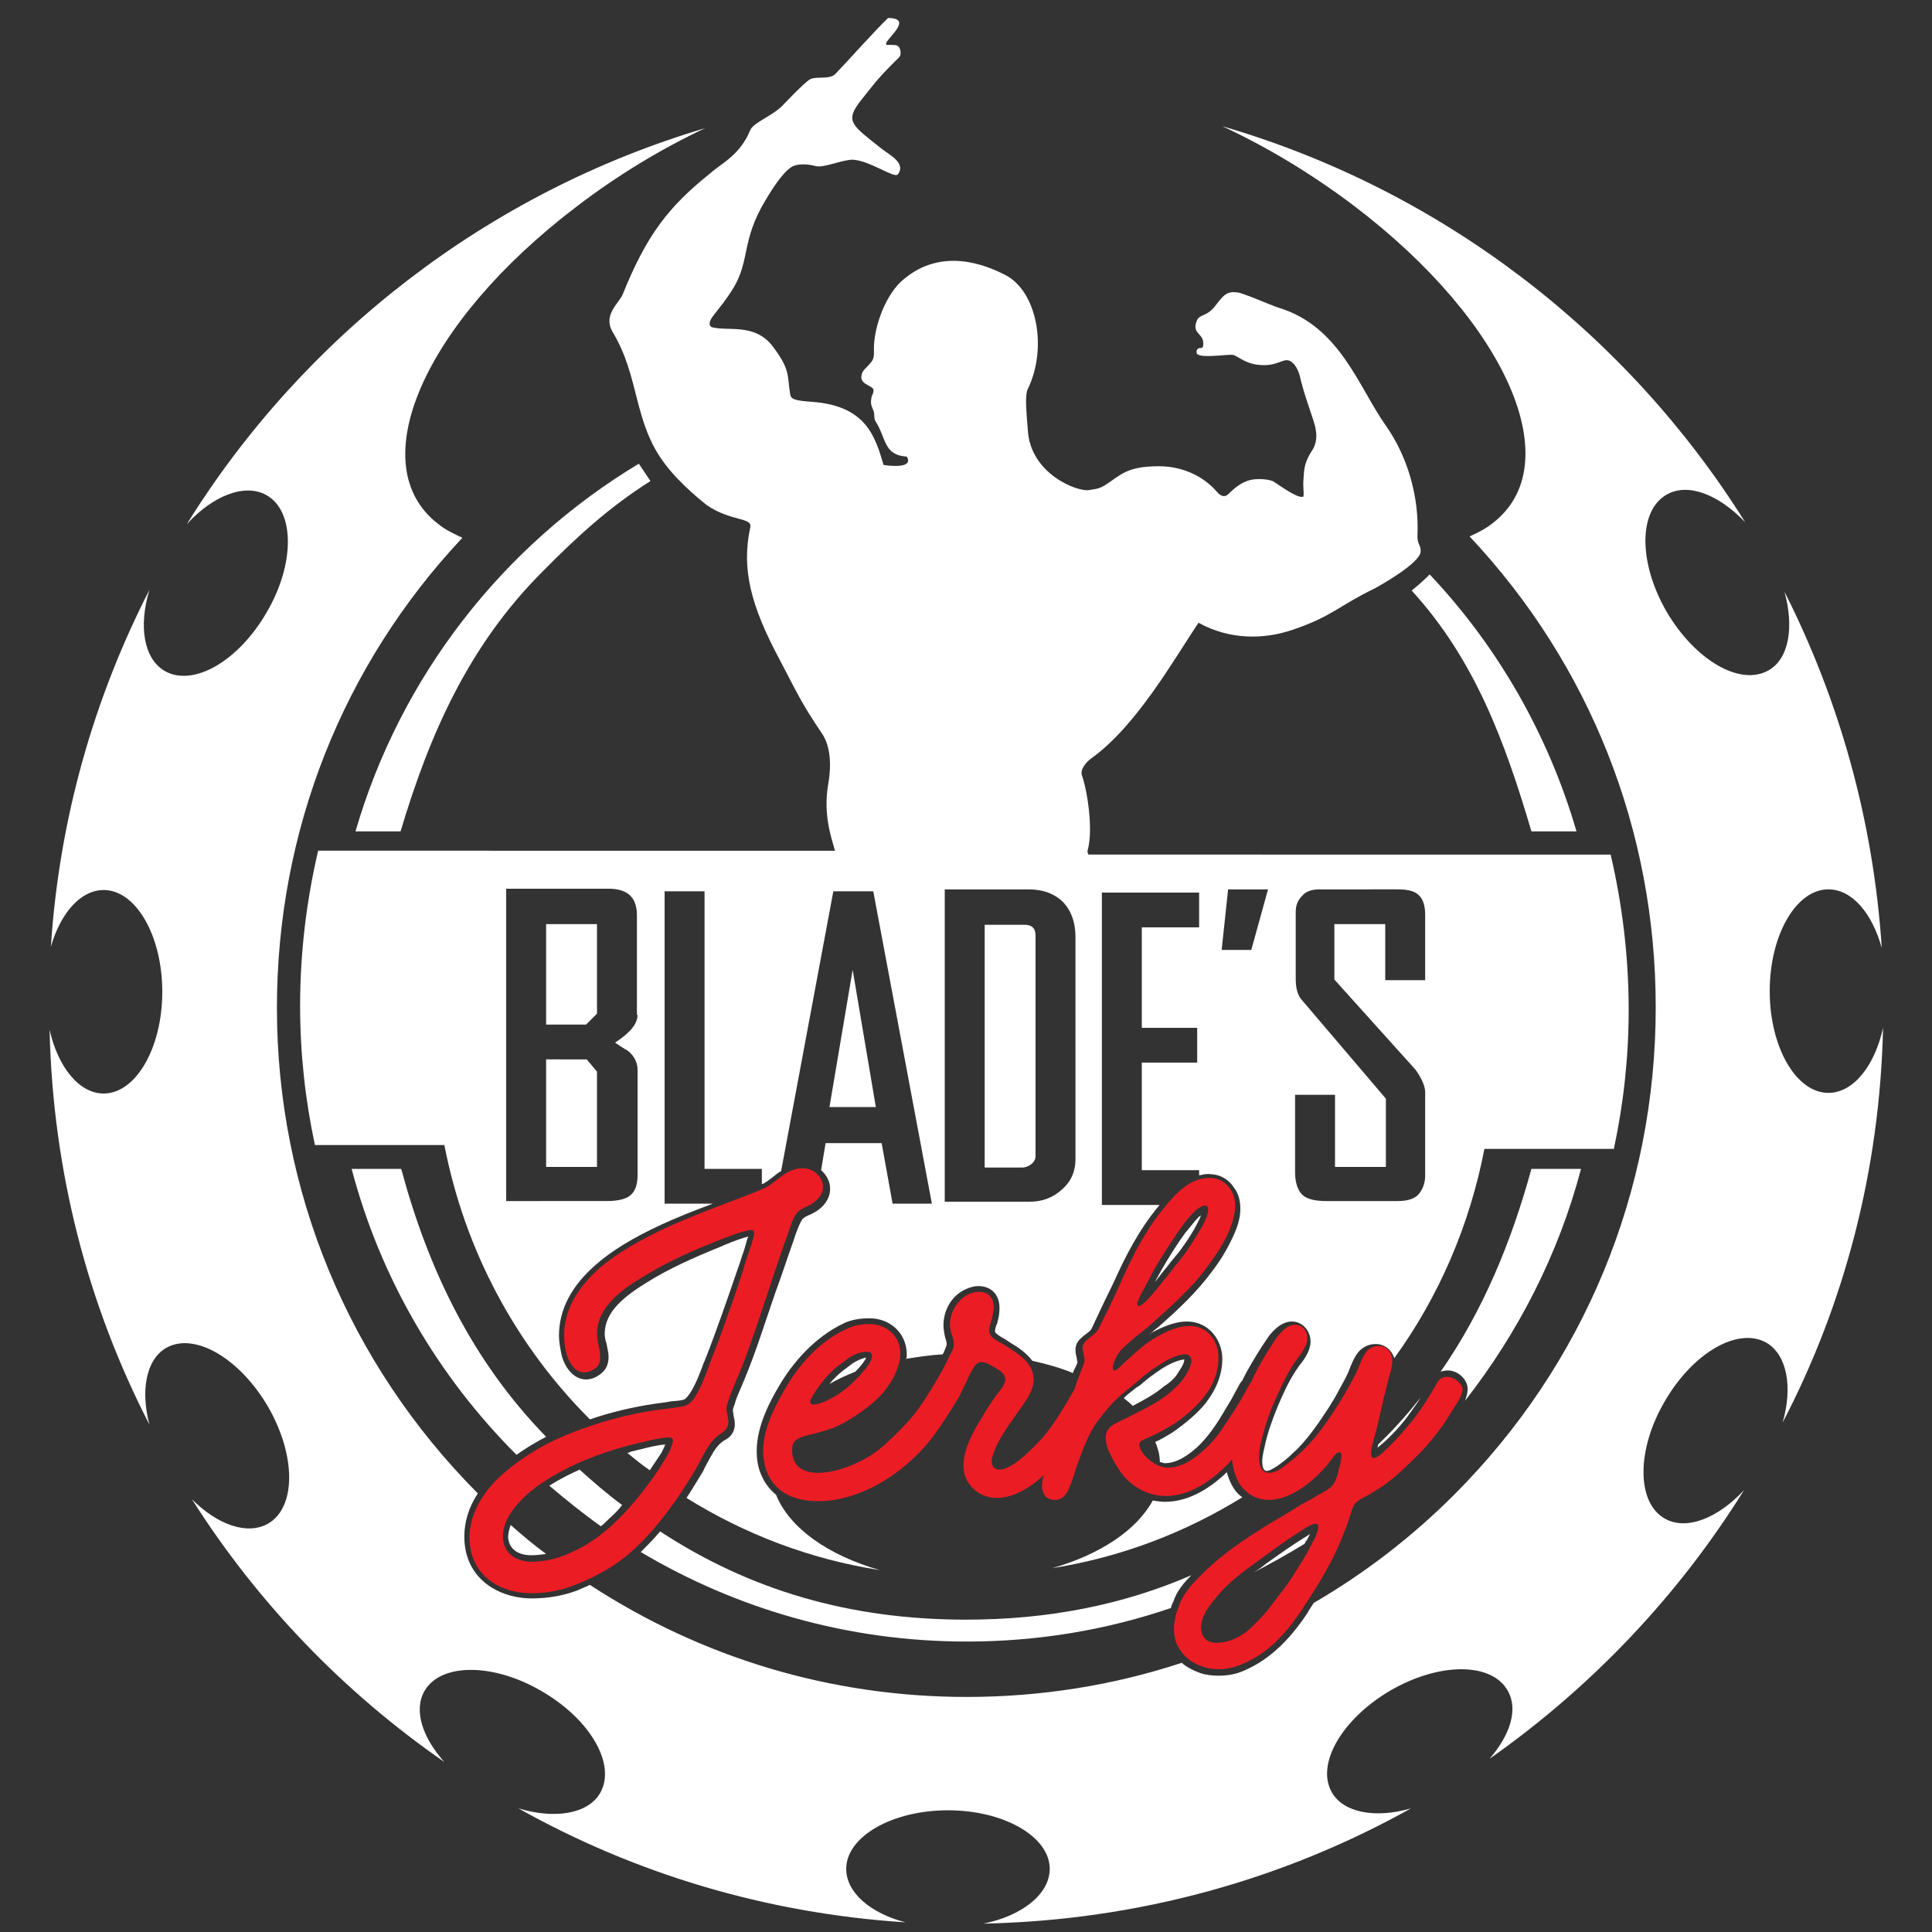 <svg xml:space="preserve" style="enable-background:new 0 0 300 300" viewBox="0 0 300 300" y="0" x="0" xmlns="http://www.w3.org/2000/svg" id="Layer_1" version="1.1"><rect x="0" y="0" width="300" height="300" fill="#333333" stroke="none"/><style>.st1{fill:#fff}.st2{fill:#ec1c24}</style><g id="Logo"><path d="M96.7 45.7c-.6 1.4-3.1 3.2-1.6 5.8 4.3 7.1 3.2 14.1 8.2 20.6 2.4 3.2 6.4 6.3 6.4 6.3 3.7 2.6 7.2 1.9 6.8 3.5-1.4 6.5.1 12.2 4.6 20.6 2.7 5.1 3.1 6.3 6.6 11.5.6.9 1.7 3.2.9 7.8-.8 4.7.5 8.3 1 10.1 0 .1 0 .1.1.2H49.4c-1.8 7.7-2.8 15.8-2.8 24.1 0 7.4.8 14.6 2.3 21.6H69c3.2 16.5 11.2 31.2 22.6 42.6 3.2-1.1 6.6-1.9 9.9-2.4.6-.1 1.7-.2 2.7-.4l1.1-.1c.9-.1 1.1-.2 1.5-.7.9-1.1 1.7-3.1 2.3-4.7.1-.4.3-.7.4-1 1-2.5 1.8-4.8 2.6-7 .9-2.5 1.7-4.9 2.5-7.2.2-.5.4-1.2.6-1.8.3-.8.5-1.5.7-2.2 0 0 .2-.8.3-.9-.7.2-1.8.5-3.9 1.4l-.2.1c-4.7 1.9-8.4 3.6-11.6 5.6-3.4 2.1-6.6 4.5-6.6 8 0 .5.1 1 .3 1.6.1.7.3 1.3.3 2 0 1.3-.5 2.2-1.6 2.9-.6.4-1.3.6-1.9.6-1.7 0-3.2-1.5-3.8-3.8-.2-1-.4-2-.4-3 0-4 1.9-7.7 5.7-11 2.5-2.2 5.8-4.2 10.1-6.2 2.6-1.2 5.4-2.3 8.1-3.3h-7.5v-48.5h6.2v43.1h8.9v2.4c.1-.1.3-.1.4-.2.5-.3.9-.6 1.4-1 .4-.3.7-.6 1.1-.8 0 0 .1 0 .1-.1l8.1-43.4h6.2l9.1 48.5h-6.1l-1.7-9.4h-8.7l-.7 4.2c.9.8 1.4 1.8 1.4 2.9 0 1.6-1.1 3-2.7 3.8l-.4.2c-.5.2-.9.4-1.2.7-.4.6-.7 1.4-1 2.2l-.3.9c-1 2.8-1.9 5.6-2.9 8.3-.6 1.7-1.1 3.3-1.7 5-.8 2.4-1.6 4.7-2.5 7-.4 1-.8 2-1.2 2.9-.3.7-.6 1.4-.8 2l-.1.4c-.2.4-.3.9-.3 1 0 .2.1.5.1.8.1.4.2.8.2 1.3 0 1.5-.9 2.2-1.7 2.6-.1.1-.3.2-.4.3-.9.7-1.6 2.1-2.3 3.4-.3.5-.5 1.1-.8 1.5-.8 1.3-1.5 2.5-2.3 3.7 9 5.6 19.1 9.5 30 11.2-8-2.3-14-6.5-16.1-11.7-1-.8-1.8-1.9-2.3-3.1-.5-1.1-.7-2.4-.7-3.7 0-3.9 2.1-7.8 3.6-10.3 1.9-3.2 5.3-7.4 10.1-9.6 1.1-.5 2.5-.7 3.8-.7 3.3 0 5.8 2.4 5.8 5.6 0 .3 0 .5-.1.7 1.8-.3 3.8-.6 5.7-.7 0-.1.1-.2.1-.2.2-.5.4-.9.5-1.3 0-.4-.1-.7-.2-1l-.1-.4c-.1-.5-.2-1.1-.2-1.6 0-2.1 1-4.1 2.7-5.2.8-.5 1.8-.9 2.7-.9 2 0 3.3 1.3 3.3 3.4 0 .7-.1 1.5-.3 2.1 0 .2-.1.4-.2.6-.1.3-.2.6-.2.9 0 .3.5.6 1.1 1 .3.1.5.3.7.4l.6.4c1.2.7 2.5 1.6 3.4 2.8 2.2.5 4.4 1.1 6.3 1.9.1-.4.3-.7.4-.9.2-.5.3-.6.3-.8 0-.1-.1-.4-.1-.6-.1-.4-.2-.8-.2-1.3 0-1.1.6-1.6 1.3-2.2l.4-.3c.5-.4.7-.5.9-1 1.4-3 2.5-5.3 3.3-6.9 1.7-3.8 3.9-8.2 7-11.9.1-.1.1-.2.2-.2h-9v-48.5h15.1v5.4h-8.9v15.6h8.6v5.4h-8.6v16.7h8.9v.8c.5-.1 1-.2 1.4-.2 1.7 0 3.1.7 4 2.1.7.9 1 2 1 3.3 0 1.2-.3 2.4-.9 3.8-.8 1.8-1.8 3.7-3.4 5.8-2.5 3.4-5.4 6.1-8.6 8.9l-.4.3c-.3.3-.6.5-1 .8.2-.1.4-.3.6-.4 1.3-.7 3.4-1.7 5.4-1.7 3.5 0 5.5 3 5.5 5.8 0 2.4-.9 4.7-2.6 6.9-1.3 1.6-3.1 3.1-5.1 4.5-.8.5-1.8 1.1-2.7 1.5.4 1 .7 2 .7 3.1.3.1.6.2.8.2 2.2 0 4.2-1.8 4.9-2.4 1.3-1.2 2.4-2.6 3.6-4.5l.6-1c.4-.7.8-1.3 1.2-2 .2-.4.5-.9.7-1.3.3-.5.5-1 .8-1.4.1-.1.1-.2.2-.2.2-.5.5-1 .7-1.4.9-1.6 1.9-3.3 3.2-5.2.4-.6 1.9-2.6 3.8-2.6 1.6 0 2.9 1.4 2.9 3.1 0 1.4-.9 2.7-1.7 3.7-.2.2-.3.5-.5.7-1.2 1.8-2.1 3.8-2.9 5.7-.9 2.2-1.6 4.2-2 6.1-.1.5-.4 1.5-.4 2.5 0 .5.1 1.4.7 1.4.5 0 1.2-.5 1.7-.8.8-.6 1.5-1.1 2.3-1.9 1.6-1.4 3-3.3 4-4.7 1.1-1.6 2.2-3.2 3.3-5.3.5-.9 1-1.8 1.4-2.7.1-.3.2-.5.3-.8.3-.7.6-1.4 1.1-2.1.7-.9 1.7-1.4 2.8-1.4 1.4 0 2.5.9 2.9 2.2 6.9-9.5 11.7-20.6 14-32.5H250.6c1.5-7 2.3-14.2 2.3-21.6 0-8.3-1-16.4-2.8-24.1H169c-.1-.3-.2-.5-.1-.7.9-3.3-.1-9.4-.9-11.6-.3-.9.6-2 1.4-2.6 7-5 12.7-15.1 16.7-21.1 4.9 2.7 10.2 2.6 14.6 1.1 6.2-2.1 7.1-3.7 12.9-6.5.7-.4 7-3.9 7-5.7 0-1.1-.5-1-.5-2.3.3-6.3-1.6-12.5-4.9-17.2-4.2-5.9-7.1-15.4-16.6-18.3-1.3-.4-5.5-2.3-6.5-2.4-1.6-.2-2.1.4-3.4 2.1-1.4 1.8-2.5 1.2-2.9 2.4-.8 2.1 1.4 1.8 1 3.9-.1.5-1-.1-1 .9-.1 1.1 4.6.3 5.6.4 1 .2 2 1.6 4.9 1.6 2.3 0 3.1-1.2 4.1-.6 1 .6 1.4 2 1.6 3 .9 3.5 2.2 6.5 2.3 7.6.2 1 .1 2.1-.4 3-1.4 2.1-1.4 3.1-1.5 4.8-.1 1.2.1 1.7 0 2.6-.7.4-3.1-1.3-4.6-2.3-.4-.3-2.6-.7-4.2-.1-2 .8-2.8 2.2-3.3 2.3-.4.1-.8 0-1.4-.7-1.9-2.2-5.1-3.9-8.9-3.9-5 0-5.9 1.3-8.2 2.8-1.2.8-1.7.7-2.7.9-1.8.3-9.1-2.5-9.5-9.3-.2-2.7-.5-5.4 0-6.4 3.1-6.4 1.4-15.2-3.5-17.7-3.1-1.6-9.8-4.3-15.7.6-2.9 2.3-4.7 7.5-4.7 10.8 0 .8.1 1.5-.4 2.1-.8 1-1.4 1.3-1.5 2-.4 1.4 1.4 1.6 1.8 2.2.2.5-.3 1-.3 1.5-.2.9.2 1.5.3 1.8.3.6 0 1.2.4 1.8 1.6 2.5 1.2 5.2 4.8 5.4 1 1.6-1.7 1.6-3.6 1.3-1.3-4.4-2.7-9.2-11.1-9.8-2.7-.2-3.3-.4-3.4-1.2-.5-2.9.1-3.7-2.7-7.4-2.8-3.7-7-2.3-9.5-3-.3-.2-.6-.6.2-1.7 1.2-1.6 1.9-2.3 3.2-4.4 2.6-4.4 1.2-7.3 4.9-13.5.5-.8 2.3-4 4-5.2 1-.7 2.8-.5 3.9-.2 1.2.3 4.1-1 5.7-1 2.6.1 6.4 2.9 7 2.3 1.4-1.8-1.4-3.1-2.5-4-4.5-3.6-5.8-4.2-3.3-7.4 2-2.5 2.4-3.2 5.5-6.3.2-.2.5-.4.7-.8.1-.4.1-1.5-.8-1.6-1.3-.1-1.4.1-1.4-.2-.1-.7 4.4-4 .3-4-2.1 2-5.9 6.3-8.2 8.7-.9.9-2.9.3-3.9.8-.9.5-4.2 4-4.2 4-1.6 1.7-4.6 2.7-5.1 3.9-1.6 3.9-4.4 5.1-6.2 6.7-6.5 5.2-9.9 9.6-13.6 18.8zM99 157.6c0 1.4-1.2 2.8-3.5 4.3.9.6 1.5 1 1.9 1.2.4.3.8.7 1.1 1.2.3.5.5 1.1.5 1.8v16.4c0 1.5-.4 2.5-1.1 3.1-.7.6-2 .9-3.7.9H78.6V138h15.9c3 0 4.4 1.4 4.4 4.1v15.5zM201.1 170h6.2v11.2h7.9v-10.6L202 155.1c-.6-.8-.8-1.9-.8-3.1v-10.4c0-1 .3-1.8 1-2.5.6-.7 1.5-1 2.7-1H217c1.7 0 2.8.3 3.4 1 .6.6.9 1.6.9 3v10.1h-6.2v-8.7h-7.9v8.6l12.6 14c1 1.4 1.5 2.6 1.5 3.5v12.9c0 1.1-.3 2-.9 2.8-.6.8-1.7 1.2-3.4 1.2h-11c-1.8 0-3.1-.3-3.8-1-.7-.7-1.1-1.9-1.1-3.5v-12zm-10.4-31.9h6.2l-2.6 9.4h-4.6l1-9.4zm-44 0h13c2.3 0 4.1.7 5.4 2 1.3 1.4 1.9 3.2 1.9 5.4V180c0 1.9-.7 3.5-2.1 4.7-1.4 1.3-3.1 1.9-5 1.9h-13.2v-48.5z" class="st1"></path><path d="M185 244.6c-10.6 4.6-22.2 6.9-35 6.9-18.1 0-33.6-4.6-47.5-13.7-1 1.2-2 2.2-3 3.2 14.8 8.8 32.1 13.9 50.6 13.9 11.1 0 21.7-1.8 31.7-5.2.1-.3.2-.7.4-1 .5-1.6 1.6-2.9 2.8-4.1zM237.8 129.1h7c-4.4-15.1-12.3-28.8-22.8-39.9-.9.9-1.8 1.7-2.8 2.5 9.8 10.7 14.5 23.5 18.6 37.4zM84.8 159.1H91l1.7-1.7v-13.9h-7.9zM160.8 179.5v-34.2c0-1.2-.6-1.7-1.7-1.7h-6.2v37.7h5.8c.5 0 1-.2 1.4-.5.5-.4.7-.8.7-1.3zM84.8 164.5v16.7h7.9v-14.8l-1.6-1.9zM62.3 181.5h-7.7c4.5 17.1 13.5 32.3 25.6 44.4 1.4-1 2.9-1.9 4.6-2.8-11.5-11.8-18.3-26-22.5-41.6zM97.4 225.6c1.1.9 2.3 1.9 3.5 2.7l1.8-2.7c.3-.6.5-1 .6-1.3-1.5.1-3.6.7-5.3 1.1-.2.1-.4.2-.6.2zM128.8 171.9h7.2l-3.6-21.3zM181.3 196.6c.6-.8 1.2-1.5 1.7-2.1.6-.8 1.4-1.9 2.3-3.4.3-.5.6-1.1.9-1.7.1-.2.2-.4.3-.7-.1.1-.2.2-.3.2-.8.8-1.5 1.8-2.2 2.6-1.3 1.8-2.5 3.7-3.7 5.8-.2.4-.6 1.1-1 1.8.6-.7 1.3-1.7 2-2.5zM245.5 181.5h-7.7c-3.1 11.3-7.5 22-14.1 31.5.3-.1.7-.2 1.1-.2 1.6 0 3.1 1.4 3.1 2.9 0 .6-.2 1.2-.4 1.8 8.2-10.5 14.5-22.7 18-36zM101 74.7 99.2 72c-21.1 12.7-37 33-44 57.1h7c4.5-15.1 10.6-28.9 22-40.3 5.4-5.5 10.6-10.2 16.8-14.1z" class="st1"></path><path d="M292.4 159.6c-1.3 5.9-4.6 10.1-8.5 10.1-5 0-9.1-7.1-9.1-15.8 0-8.7 4.1-15.8 9.1-15.8 3.7 0 6.8 3.7 8.3 9.1-1.3-19.8-6.6-38.5-15.1-55.3 1.5 5.5.7 10.4-2.5 12.2-4.4 2.5-11.4-1.6-15.8-9.1-4.4-7.6-4.4-15.7 0-18.2 3.3-1.9 8.1 0 12.2 4.3-18.4-29.4-47.2-51.6-81.2-61.5 6.9 3.2 13.9 7.4 20.5 12.4 23.8 18.1 33.4 40.2 21.4 49.3-1 .8-2.2 1.4-3.5 2 18.7 19.9 28.9 45.7 28.9 73.1 0 28.6-11.1 55.5-31.3 75.7-6.6 6.6-13.9 12.2-21.8 16.8-.3.5-.7 1-1 1.6-3 4.5-6.1 7.3-9.8 8.9-1.3.6-2.7.8-4 .8-.9 0-1.9-.1-2.8-.4-1.1-.4-2.1-.9-2.9-1.6-10.6 3.5-21.9 5.3-33.4 5.3-21.1 0-41.2-6.1-58.5-17.4-.6.3-1.2.5-1.8.8-2.3.9-4.8 1.3-7.2 1.3-5.1 0-10.5-3-10.5-9.6 0-2.3.7-4.6 2.1-6.7-20.1-20.2-31.2-47-31.2-75.4 0-27.4 10.2-53.2 28.8-73-1.3-.6-2.6-1.2-3.7-2.1-12-9.1-2.4-31.2 21.4-49.3 6.4-4.9 13.2-9 20-12.2-33.7 10-62.3 32.2-80.5 61.5 4.1-4.5 9.1-6.4 12.4-4.5 4.4 2.5 4.4 10.7 0 18.2-4.4 7.6-11.4 11.6-15.8 9.1-3.3-1.9-4.1-7-2.4-12.6-8.6 16.8-14 35.5-15.3 55.4 1.5-5.2 4.6-8.8 8.2-8.8 5 0 9.1 7.1 9.1 15.8 0 8.7-4.1 15.8-9.1 15.8-3.8 0-7.1-4.1-8.4-9.9.5 22.1 6 42.9 15.5 61.3-1.4-5.3-.5-10.1 2.6-11.9 4.4-2.5 11.4 1.6 15.8 9.1 4.4 7.6 4.4 15.7 0 18.2-3.2 1.8-7.8.2-11.8-3.8 10.2 16.1 23.6 30 39.2 40.8-3.4-3.8-4.8-8-3.1-11 2.5-4.4 10.7-4.4 18.2 0 7.6 4.4 11.6 11.4 9.1 15.8-1.9 3.3-7.1 4.1-12.7 2.4 18 10.1 38.4 16.3 60.1 17.7-5.4-1.4-9.2-4.6-9.2-8.3 0-5 7.1-9.1 15.8-9.1 8.7 0 15.8 4.1 15.8 9.1 0 3.9-4.3 7.3-10.3 8.5 24.1-.5 46.7-6.9 66.4-17.9-5.5 1.6-10.5.7-12.3-2.5-2.5-4.4 1.6-11.4 9.1-15.8 7.6-4.4 15.7-4.4 18.2 0 1.7 2.9.4 6.9-2.8 10.6 15.8-11.1 29.3-25.3 39.5-41.7-4.1 4.4-9 6.3-12.3 4.4-4.4-2.5-4.4-10.7 0-18.2 4.4-7.6 11.4-11.6 15.8-9.1 3.2 1.9 4.1 6.9 2.5 12.4 9.6-18.4 15.1-39.2 15.6-61.3z" class="st1"></path><path d="M82.5 241.5c.8 0 1.5-.1 2.3-.2-1.9-1.4-3.7-2.9-5.5-4.5-.2.6-.4 1.2-.4 1.9.1 1.7 1.4 2.8 3.6 2.8zM202.9 239.2c.2-.4.4-.7.5-1-.1.1-.6.4-.6.4-2.3 1.4-4.2 2.8-6.2 4.2-.6.5-1.3 1-2 1.4 2.7-1.4 5.4-2.9 8-4.5 0-.1.1-.2.1-.3l.2-.2zM132 212c-.8.6-1.5 1.1-2.2 1.8-.3.3-.7.7-1 1.1 1.2-.7 2.5-1.3 4-1.9.9-.9 1.5-1.7 1.7-2.2-.6.1-1.5.5-2.1.9l-.4.3zM96.6 233.7c-2.3-1.7-4.5-3.6-6.6-5.5-1.3.6-3 1.4-4.7 2.5 2.6 2.2 5.2 4.3 8 6.3.5-.4.9-.8 1.3-1.2.7-.6 1.4-1.3 2-2.1zM163.4 243.5c10.7-1.7 20.6-5.5 29.5-11-.3-.2-.6-.5-.8-.7-.8-.9-1.3-2.1-1.6-3.2-3.1 3-6.4 4.6-9.6 4.6-.6 0-1.3-.1-1.9-.2-2.5 4.6-8.2 8.4-15.6 10.5zM218.6 219.9c.7-1 1.4-1.9 2-2.9-1.9 2.4-4 4.8-6.3 7l-.3.3c0 .2-.1.3-.1.5.1-.1.6-.5.6-.5 1.5-1.3 2.9-2.8 4.1-4.4zM182.9 213.2c.3-.5 1-1.4 1-2.1-1.3.1-3 1.1-3.6 1.5-.9.6-2 1.4-2.7 2-.3.3-.7.6-1.2.9-.6.5-1.3 1-1.7 1.4l-.2.2c.5.4 1 .8 1.4 1.2 1.7-.9 3.4-1.8 4.8-3 1.1-.7 1.8-1.4 2.2-2.1z" class="st1"></path><g><path d="M123.7 188.4c.5-.6 1.2-.9 1.9-1.2 1.2-.6 2.2-1.7 2.2-2.9 0-1.3-1.2-2.9-3.2-2.9-1 0-2 .4-2.9 1-.9.6-1.6 1.3-2.6 1.9-1 .5-2.1.9-3.1 1.3-4.4 1.7-8.8 3.3-13.1 5.3-3.1 1.5-6.9 3.5-9.9 6.1-3.1 2.8-5.4 6.2-5.4 10.3 0 .9.1 1.8.3 2.7.4 1.5 1.3 3.1 2.8 3.1.4 0 .9-.1 1.4-.4.9-.5 1.1-1.2 1.1-2 0-1.1-.5-2.5-.5-3.6 0-4.1 3.9-6.9 7.1-8.8 3.7-2.3 7.7-4.1 11.8-5.7.8-.3 3.9-1.6 5.1-1.6.3 0 .4.2.4.5 0 .5-.2.9-.4 1.7-.4 1.2-1 2.8-1.3 4-.8 2.4-1.6 4.9-2.5 7.3-.8 2.4-1.7 4.7-2.6 7-.7 1.9-1.6 4.5-2.8 6-.6.7-1.2.9-2.2 1-1.2.2-2.9.4-3.7.5-4 .6-8.1 1.7-12.1 3.2-4.5 1.7-8.4 3.9-12.1 7.3-2.5 2.4-4.5 5.7-4.5 9.2 0 5.8 4.6 8.7 9.6 8.7 2.3 0 4.6-.4 6.8-1.3 3.3-1.3 6.2-2.9 8.8-5.2 4-3.6 7.2-8.2 9.9-12.7 1-1.7 1.8-3.9 3.4-5.2.8-.6 1.7-1 1.7-2.2 0-.8-.3-1.4-.3-2.1 0-.4.3-1.1.5-1.8.5-1.4 1.3-3.1 2-4.9.9-2.3 1.7-4.7 2.5-7 1.5-4.4 2.9-8.9 4.5-13.3.4-1 .7-2.4 1.4-3.3zm-20.2 37.8c-.7 1.2-1.4 2.3-2.2 3.4-1.8 2.5-3.7 4.8-5.9 6.9-1.9 1.8-4.2 3.5-6.8 4.6-1.9.9-4 1.4-6 1.4-2.8 0-4.5-1.6-4.5-3.9 0-2.4 1.6-4.6 3.8-6.6 2.5-2.2 5.9-4 9-5.3 2.2-.9 4.6-1.7 6.9-2.3 2.2-.5 4.6-1.2 6.2-1.2.3 0 .5.2.5.5-.1.7-.4 1.5-1 2.5zM224.7 213.8c-.9 0-1.3.4-1.7 1.2-1 1.8-2.3 3.8-3.6 5.5-1.3 1.6-2.7 3.2-4.2 4.6-.3.3-1.3 1.3-1.9 1.3-.3 0-.4-.3-.4-.8 0-.7.4-2 .5-2.4.6-2.1 1-4.1 1.5-6.3.3-1 .5-2.1.8-3.1.2-.8.5-1.6.5-2.4 0-.3 0-.5-.1-.8-.3-1.1-1.1-1.6-2-1.6-.7 0-1.5.3-2 1-.6.8-.9 1.8-1.3 2.7-.4.9-.9 1.8-1.4 2.7-1.1 1.9-2.1 3.6-3.4 5.4-1.2 1.7-2.6 3.5-4.2 4.9-.7.7-1.5 1.3-2.3 1.9-.6.5-1.5 1.1-2.4 1.1-1 0-1.6-.8-1.6-2.4 0-1 .2-2.1.4-2.7.5-2.1 1.2-4.2 2.1-6.2.9-2 1.8-4 3-5.8.7-1 2-2.4 2-3.8 0-1.3-.9-2.1-1.9-2.1-1.2 0-2.3 1.2-3 2.2-1.1 1.7-2.2 3.4-3.1 5.2-.3.5-.5 1-.7 1.5l-.2.2c-.5.9-1 1.9-1.5 2.7-.6 1-1.3 2.1-1.9 3-1.1 1.7-2.2 3.3-3.7 4.6-.8.7-3 2.8-5.6 2.8-1 0-1.9-.4-2.8-1.1-.7-.5-1.7-1.7-1.7-2.5 0-.6.7-.7 1.9-1.3 1-.4 2.3-1.2 3.2-1.7 1.7-1.1 3.5-2.6 4.8-4.2 1.5-1.8 2.4-3.9 2.4-6.3s-1.5-4.9-4.5-4.9c-1.7 0-3.5.8-4.9 1.6-1.9 1-3.6 2.6-5.1 4-.3.2-1.2 1.3-1.6 1.3-.2 0-.3-.1-.3-.5 0-.6.7-2 1.2-2.6.7-.7 1.5-1.4 2.2-2 .9-.7 1.9-1.5 2.7-2.2 3.2-2.9 6.3-5.6 8.8-9.1 1.3-1.8 2.5-3.6 3.3-5.6.4-1.1.8-2.3.8-3.5 0-.9-.2-1.9-.8-2.7-.8-1.2-2-1.7-3.2-1.7-.8 0-1.6.2-2.3.5-1.9.8-3.4 2.5-4.7 4.1-2.9 3.5-5 7.6-6.8 11.7-.9 2.1-2.3 4.9-3.3 6.9-.4.9-.9 1.1-1.6 1.7-.7.6-1 .9-1 1.5s.3 1.3.3 1.9c0 .6-.3 1-.7 2.1-.3.8-.6 1.6-.9 2.5-.5.8-.9 1.6-1.4 2.4-1.2 2-2.7 4.3-4.4 6-.8.8-3.8 4-5.8 4-.8 0-1.2-.5-1.2-1.3 0-.2 0-.5.1-.7.6-2.2 2.3-4.6 3.6-6.4 1.1-1.7 2.8-3.5 2.8-5.6 0-2.7-2.6-4.1-4.6-5.4-.8-.5-2.3-1-2.3-2.2 0-.6.2-1.2.4-1.7.1-.6.3-1.3.3-1.9 0-1.3-.6-2.4-2.3-2.4-.8 0-1.6.3-2.2.7-1.4 1-2.3 2.7-2.3 4.4 0 .4.1.9.2 1.3.2.5.4 1 .4 1.6v.2c0 .6-.3 1.1-.6 1.6-.5 1.1-1.1 2.3-1.7 3.3-.2.4-.5.8-.7 1.2-.3.4-.5.9-.8 1.3-1.2 2-2.6 3.9-4.2 5.5-1.5 1.5-3 3.1-4.9 4.3-2.4 1.5-5.5 2.7-8.2 2.7-2 0-4-.8-4-3.5 0-.6.1-1.2.5-1.5.7-.6 2.1-.9 3-1.1 1.1-.3 2.3-.6 3.4-1.1 1.1-.5 2.1-1.1 3-1.7 1.8-1.2 3.6-2.6 4.9-4.4 1-1.4 2-3.4 2-5.2 0-2.8-2.2-4.6-4.8-4.6-1.1 0-2.4.2-3.4.7-4.1 1.8-7.4 5.4-9.6 9.2-1.7 2.9-3.5 6.4-3.5 9.8 0 1.1.2 2.2.6 3.3 1.4 3.4 4.6 4.5 7.9 4.5 1.2 0 2.4-.1 3.6-.4 4.5-1 8.6-3.6 12-7 1.6-1.6 2.9-3.4 4.2-5.4.6-.9 1.3-2 1.8-2.9.4-.5.7-1.3 1-1.9.5-1 .9-2 1.5-3 .4-.7.8-1 1.3-1 .3 0 .7.1 1.1.3.8.5 2.6 1.2 2.6 2.4 0 .9-1 1.9-1.5 2.6-.7 1-1.4 2-2 3.1-1.4 2.2-3 5.1-3 7.7 0 2.7 2.2 5 5.2 5 1.8 0 3.6-.8 5.1-1.8.8-.5 1.5-1.1 2.2-1.8-.2.6-.3 1.2-.3 1.8 0 .4.1.8.3 1.2.3.6 1 .9 1.6.9.3 0 .5 0 .8-.1.8-.3 1.3-1.1 1.6-2 .5-1 .8-2.3 1.2-3.4.7-2 1.8-5 3.2-6.8 1.4-1.8 2-2.6 3.7-4.1.8-.7 2.1-1.7 2.9-2.4.8-.7 1.8-1.5 2.8-2.1 1.1-.7 2.8-1.7 4.1-1.7.6 0 1 .3 1 1 0 .9-.7 1.9-1.1 2.6-.6.9-1.5 1.7-2.3 2.4-1.7 1.4-3.7 2.4-5.7 3.4-.9.5-1.9.9-2.8 1.4-.9.5-1.4 1.1-1.4 2.2 0 1 .4 2 .9 2.9.5 1 1.1 2 1.8 2.9 1.6 1.9 4 3.2 6.6 3.2 3.8 0 7.2-2.4 9.8-5.1.2-.2.3-.4.5-.6.2 1.7.7 3.5 1.8 4.6 1.1 1.2 2.5 1.7 3.9 1.7 2.5 0 4.9-1.5 6.7-3 .8-.7 1.6-1.5 2.3-2.3.3-.4.7-.9 1-1.3.2-.3.6-.8 1-.8.2 0 .3.2.3.5 0 .6-.3 1.9-.4 2.1-.2.9-.4 1.7-.8 2.3-.3.4-.5.6-1.1 1-.5.3-1 .6-1.4.8-.8.5-1.6.9-2.5 1.4-1.7 1.1-3.6 2.2-5.3 3.2-3.5 2.2-6.7 4.3-9.7 7.2-1.6 1.6-3.1 3-3.9 5-.5 1.3-.9 2.5-.9 3.9 0 .7.1 1.6.4 2.3.8 1.8 2.2 3 4.1 3.6.8.3 1.7.4 2.5.4 1.2 0 2.4-.3 3.6-.8 4.1-1.7 6.9-4.9 9.3-8.5 2.3-3.5 4.5-7 6.1-10.9.4-1 .8-1.9 1.1-2.9.3-.9.6-2.1 1-2.6.6-.7 1.7-1.1 2.5-1.6.9-.6 1.9-1.1 2.7-1.8 1.7-1.3 3.2-2.8 4.7-4.3 1.4-1.4 2.7-3 3.9-4.7.6-.9 1.3-2.1 1.9-3 .5-.8 1-1.6 1-2.5-.2-.9-1.3-1.8-2.4-1.8zm-47.9-12c.4-1 2.1-4 2.6-5 1.2-2 2.4-3.9 3.8-5.9.7-1 1.4-1.9 2.3-2.8.3-.3 1.1-.9 1.6-.9.3 0 .5.1.5.7 0 .5-.3 1.2-.5 1.7-.3.6-.6 1.2-1 1.8-.7 1.1-1.5 2.5-2.3 3.5-1.5 1.9-4 5.2-5.7 7-.2.2-.9.9-1.3.9-.2 0-.2-.1-.2-.3-.1-.1.1-.5.2-.7zm-50 14c.7-1 1.4-1.9 2.2-2.7.8-.8 1.7-1.4 2.6-2.1.8-.6 2-1.1 2.9-1.1.4 0 .9 0 .9.7 0 1.3-2.8 3.9-3.3 4.4-.8.7-1.7 1.4-2.6 1.9-.9.5-2.2 1.2-3.3 1.2-.2 0-.4-.2-.4-.5.1-.5.8-1.5 1-1.8zm76.8 24.1c-.8 1.7-1.9 3.3-2.9 4.9-.9 1.5-1.9 2.6-3 4.1-1 1.4-2.3 2.8-3.6 4-1.3 1.2-3.2 2.2-5.2 2.2-1.4 0-2.4-.8-2.4-2.4 0-2 1.7-3.9 2.9-5.3 1.3-1.5 2.8-2.7 4.4-3.9 2.8-2 5.2-3.9 8.4-5.9.3-.2 1.5-1 2.1-1 .2 0 .4.1.4.4 0 1-.8 2.4-1.1 2.9z" class="st2"></path></g></g></svg>
